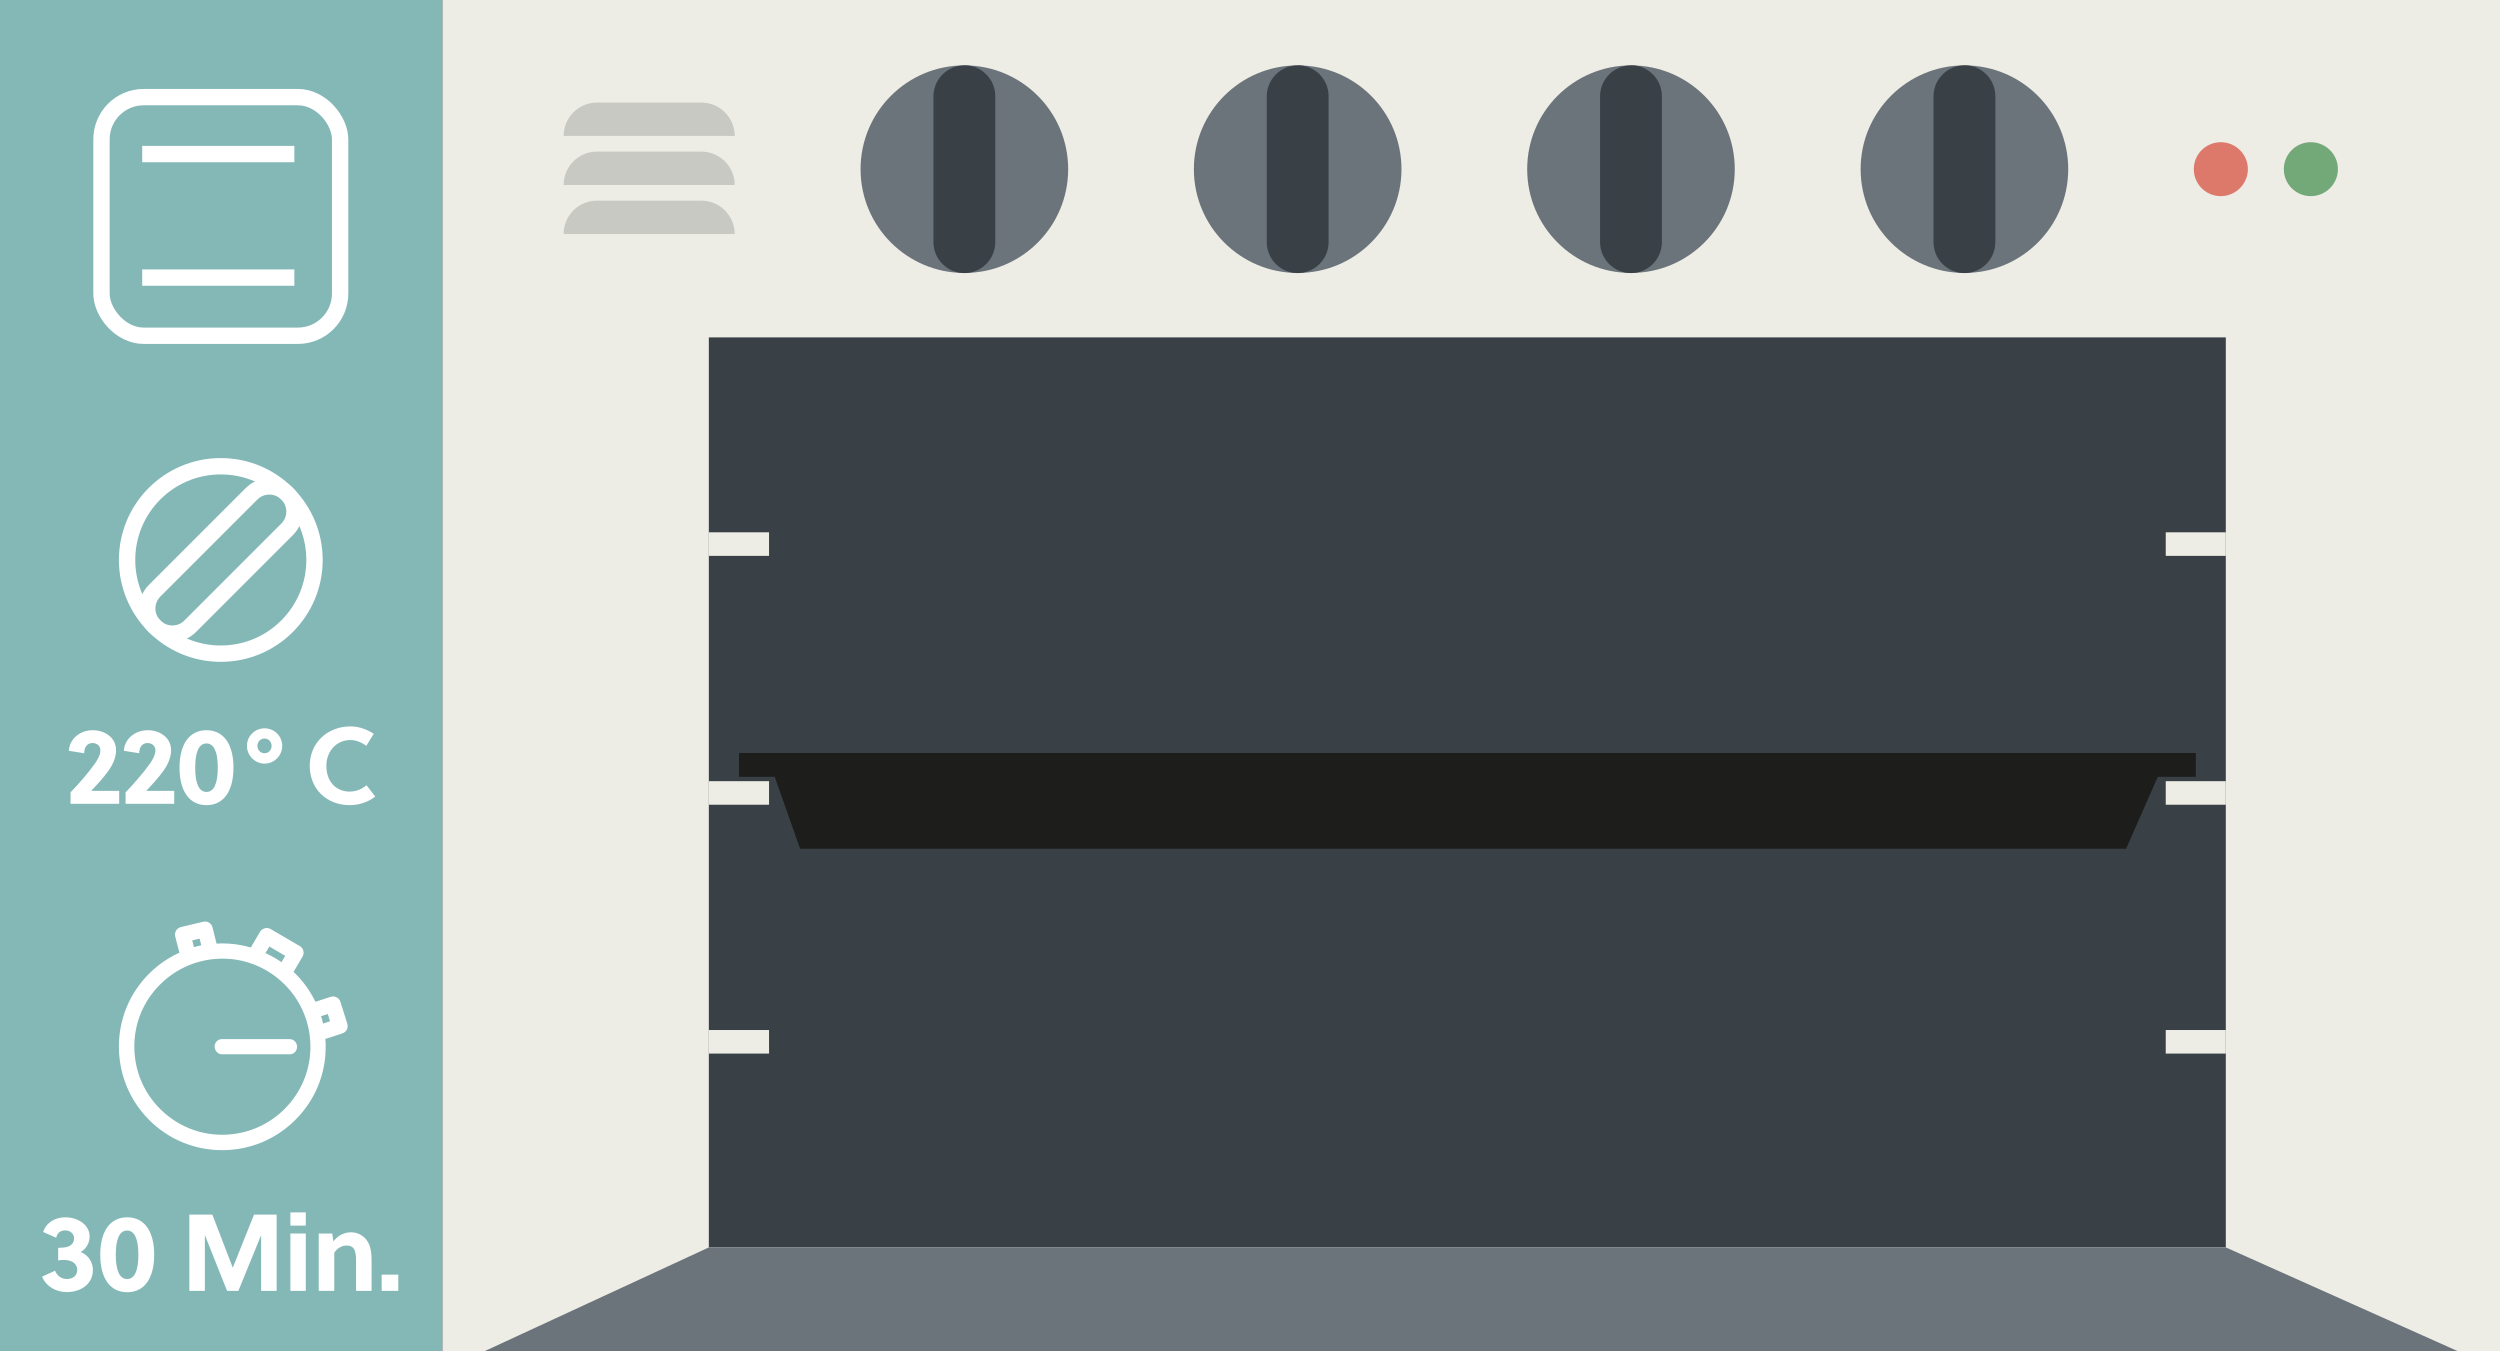 <?xml version="1.0" encoding="UTF-8"?> <svg xmlns="http://www.w3.org/2000/svg" id="Ebene_1" viewBox="0 0 183.54 99.21"><rect x="0" y="0" width="183.54" height="99.21" fill="#333333" stroke="none"/><defs><style> .cls-1 { fill: #dc796b; } .cls-2 { fill: #1d1d1b; } .cls-3 { fill: #fff; } .cls-4 { fill: #394147; } .cls-5 { fill: #edece5; } .cls-6 { stroke-width: 1.2px; } .cls-6, .cls-7 { fill: none; stroke: #fff; } .cls-8 { fill: #73a878; } .cls-9 { fill: #84b8b7; } .cls-10 { fill: #c9c9c4; } .cls-7 { stroke-miterlimit: 10; stroke-width: .1px; } .cls-11 { fill: #6b747b; } </style></defs><rect class="cls-9" x="0" width="32.48" height="99.21"></rect><rect class="cls-5" x="32.48" width="151.06" height="99.21"></rect><rect class="cls-6" x="7.45" y="7.13" width="17.52" height="17.52" rx="3.1" ry="3.1"></rect><line class="cls-6" x1="10.44" y1="11.31" x2="21.61" y2="11.31"></line><line class="cls-6" x1="10.44" y1="20.38" x2="21.61" y2="20.38"></line><g><path class="cls-3" d="M4.27,91.61c.25,0,.48-.02.62-.06.34-.08.55-.31.55-.63s-.25-.59-.67-.59c-.32,0-.58.19-.64.54l-.96-.42c.22-.7.89-1.08,1.61-1.08.94,0,1.8.54,1.8,1.42,0,.46-.26.91-.66,1.13.54.2.9.73.9,1.31,0,1.03-.87,1.63-1.92,1.63-.75,0-1.5-.38-1.81-1.13l.95-.44c.16.38.46.61.87.61s.76-.23.76-.66c0-.49-.41-.74-.98-.74-.1,0-.27,0-.42.04v-.93Z"></path><path class="cls-3" d="M11.32,92.12c0,1.71-.71,2.75-1.98,2.75s-1.98-1.04-1.98-2.75.71-2.75,1.98-2.75,1.98,1.04,1.98,2.75ZM8.5,92.12c0,1.2.3,1.78.83,1.78s.83-.58.83-1.78-.3-1.78-.83-1.78-.83.58-.83,1.78Z"></path><path class="cls-3" d="M17.49,94.77h-.82l-1.63-4.1v4.1h-1.14v-5.6h1.69l1.5,3.9,1.56-3.9h1.66v5.6h-1.14v-4.09l-1.67,4.09Z"></path><path class="cls-3" d="M21.32,89.98v-.97h1.13v.97h-1.13ZM21.32,94.77v-4.21h1.13v4.21h-1.13Z"></path><path class="cls-3" d="M24.39,90.56l.09.58c.34-.47.84-.67,1.3-.67s.86.22,1.12.55c.33.42.38.97.38,1.57v2.18h-1.14v-2.13c0-.31,0-.66-.13-.9-.1-.21-.31-.3-.56-.3-.34,0-.7.19-.91.54v2.79h-1.14v-4.21h.98Z"></path><path class="cls-3" d="M28.02,94.77v-1.19h1.22v1.19h-1.22Z"></path></g><path class="cls-3" d="M15.81,76.84c0,.28.22.51.48.51h4.98c.27.01.49-.22.49-.5,0-.28-.22-.51-.49-.51h-4.98c-.27-.01-.48.22-.49.5"></path><path class="cls-7" d="M15.81,76.84c0,.28.22.51.48.51h4.98c.27.01.49-.22.49-.5,0-.28-.22-.51-.49-.51h-4.98c-.27-.01-.48.22-.49.5"></path><path class="cls-3" d="M14.05,69l.64-.15.15.59c-.22.04-.43.1-.64.16l-.15-.61ZM23.51,74.57l.59-.19.19.63-.61.2c-.05-.22-.1-.43-.17-.64M19.43,69.97l.33-.55,1.25.74-.33.55c-.09-.06-.18-.12-.27-.18-.36-.23-.67-.38-.69-.39-.11-.06-.22-.11-.33-.16h.02ZM22.84,76.86c0,1.74-.69,3.37-1.92,4.6-1.23,1.22-2.86,1.9-4.61,1.9-1.74,0-3.37-.69-4.6-1.92-1.23-1.23-1.9-2.87-1.9-4.61,0-1.74.68-3.37,1.92-4.6,1.23-1.22,2.86-1.9,4.61-1.9,1.74,0,3.37.69,4.6,1.92,1.23,1.23,1.9,2.87,1.9,4.61M25.45,75.17l-.51-1.61c-.04-.13-.13-.24-.26-.3-.12-.06-.26-.07-.39-.03l-1.16.38c-.4-.84-.95-1.6-1.64-2.25l.68-1.16c.07-.12.09-.26.05-.39-.03-.13-.12-.25-.24-.31l-2.14-1.25c-.12-.07-.26-.09-.39-.05-.13.04-.25.12-.32.24l-.69,1.18c-.68-.2-1.4-.31-2.13-.31-.15,0-.3.01-.45.02l-.31-1.24c-.03-.13-.12-.24-.23-.31-.11-.07-.26-.09-.39-.06l-1.64.39c-.28.07-.44.35-.38.62l.32,1.24c-.82.37-1.57.88-2.23,1.53-1.43,1.42-2.22,3.31-2.22,5.33,0,2.01.77,3.91,2.19,5.34,1.42,1.43,3.31,2.22,5.35,2.22,2.01,0,3.89-.78,5.32-2.2,1.43-1.42,2.22-3.31,2.22-5.33,0-.21,0-.42-.03-.62l1.29-.42c.13-.04.24-.14.3-.25.06-.12.07-.26.03-.39"></path><path class="cls-7" d="M14.05,69l.64-.15.15.59c-.22.04-.43.1-.64.16l-.15-.61ZM23.51,74.57l.59-.19.19.63-.61.2c-.05-.22-.1-.43-.17-.64M19.43,69.97l.33-.55,1.25.74-.33.55c-.09-.06-.18-.12-.27-.18-.36-.23-.67-.38-.69-.39-.11-.06-.22-.11-.33-.16h.02ZM22.84,76.86c0,1.74-.69,3.37-1.92,4.6-1.23,1.22-2.86,1.9-4.61,1.9-1.74,0-3.37-.69-4.6-1.92-1.23-1.23-1.9-2.87-1.9-4.61,0-1.74.68-3.37,1.92-4.6,1.23-1.22,2.86-1.9,4.61-1.9,1.74,0,3.37.69,4.6,1.92,1.23,1.23,1.9,2.87,1.9,4.61M25.45,75.17l-.51-1.61c-.04-.13-.13-.24-.26-.3-.12-.06-.26-.07-.39-.03l-1.16.38c-.4-.84-.95-1.6-1.64-2.25l.68-1.16c.07-.12.09-.26.05-.39-.03-.13-.12-.25-.24-.31l-2.14-1.25c-.12-.07-.26-.09-.39-.05-.13.04-.25.12-.32.24l-.69,1.18c-.68-.2-1.4-.31-2.13-.31-.15,0-.3.01-.45.02l-.31-1.24c-.03-.13-.12-.24-.23-.31-.11-.07-.26-.09-.39-.06l-1.64.39c-.28.07-.44.35-.38.62l.32,1.24c-.82.37-1.57.88-2.23,1.53-1.43,1.42-2.22,3.31-2.22,5.33,0,2.01.77,3.91,2.19,5.34,1.42,1.43,3.31,2.22,5.35,2.22,2.01,0,3.89-.78,5.32-2.2,1.43-1.42,2.22-3.31,2.22-5.33,0-.21,0-.42-.03-.62l1.29-.42c.13-.04.24-.14.3-.25.06-.12.07-.26.03-.39"></path><g><path class="cls-3" d="M8.75,59.01h-3.57v-.84c.62-.64,1.33-1.46,1.81-2.14.19-.28.38-.62.38-.94,0-.33-.25-.54-.58-.54-.38,0-.61.3-.61.75l-1.13-.18c.07-.92.86-1.51,1.75-1.51s1.72.53,1.72,1.47c0,.53-.23,1.04-.54,1.48-.38.54-.85,1.04-1.28,1.5h2.05v.95Z"></path><path class="cls-3" d="M12.79,59.01h-3.57v-.84c.62-.64,1.33-1.46,1.81-2.14.19-.28.38-.62.38-.94,0-.33-.25-.54-.58-.54-.38,0-.61.3-.61.75l-1.13-.18c.07-.92.86-1.51,1.75-1.51s1.72.53,1.72,1.47c0,.53-.23,1.04-.54,1.48-.38.54-.85,1.04-1.28,1.5h2.05v.95Z"></path><path class="cls-3" d="M17.14,56.36c0,1.71-.71,2.75-1.98,2.75s-1.98-1.04-1.98-2.75.71-2.75,1.98-2.75,1.98,1.04,1.98,2.75ZM14.33,56.36c0,1.2.3,1.78.83,1.78s.83-.58.83-1.78-.3-1.78-.83-1.78-.83.58-.83,1.78Z"></path><path class="cls-3" d="M18.13,54.76c0-.72.58-1.29,1.3-1.29s1.29.58,1.29,1.29-.58,1.3-1.29,1.3-1.3-.58-1.3-1.3ZM18.9,54.76c0,.3.22.54.52.54s.52-.24.52-.54-.22-.54-.52-.54-.52.24-.52.54Z"></path><path class="cls-3" d="M25.72,58.11c.42,0,.85-.17,1.19-.46l.64.83c-.54.42-1.19.63-1.88.63-1.68,0-2.93-1.18-2.93-2.89s1.33-2.89,2.98-2.89c.64,0,1.17.2,1.72.54l-.55.89c-.34-.26-.74-.43-1.17-.43-1.02,0-1.76.83-1.76,1.89,0,1.12.66,1.9,1.76,1.9Z"></path></g><circle class="cls-6" cx="16.21" cy="41.11" r="6.88"></circle><path class="cls-6" d="M21.08,36.25c-.72-.72-1.89-.72-2.61,0l-7.12,7.12c-.72.72-.72,1.89,0,2.61.72.72,1.89.72,2.61,0l7.12-7.12c.72-.72.72-1.89,0-2.61Z"></path><rect class="cls-4" x="52.04" y="24.77" width="111.37" height="66.81"></rect><polygon class="cls-11" points="52.04 91.58 35.55 99.21 180.47 99.21 163.41 91.58 52.04 91.58"></polygon><polygon class="cls-2" points="56.26 55.28 58.74 62.31 156.09 62.31 159.19 55.28 56.26 55.28"></polygon><rect class="cls-2" x="54.25" y="55.28" width="106.96" height="1.75"></rect><polygon class="cls-5" points="52.04 57.35 52.04 57.35 52.04 59.08 56.46 59.08 56.46 57.35 52.04 57.35"></polygon><polygon class="cls-5" points="52.04 75.62 52.04 75.62 52.04 77.35 56.46 77.35 56.46 75.62 52.04 75.62"></polygon><polygon class="cls-5" points="52.04 39.08 52.04 39.08 52.04 40.81 56.46 40.81 56.46 39.08 52.04 39.08"></polygon><polygon class="cls-5" points="159 57.35 159 57.35 159 59.08 163.41 59.08 163.41 57.35 159 57.35"></polygon><polygon class="cls-5" points="159 75.62 159 75.62 159 77.35 163.41 77.35 163.41 75.62 159 75.62"></polygon><polygon class="cls-5" points="159 39.08 159 39.08 159 40.81 163.41 40.81 163.41 39.08 159 39.08"></polygon><path class="cls-11" d="M144.22,20.04c4.21,0,7.62-3.41,7.62-7.62s-3.41-7.62-7.62-7.62-7.62,3.41-7.62,7.62,3.41,7.62,7.62,7.62"></path><path class="cls-4" d="M144.22,4.8c-1.25,0-2.27,1.02-2.27,2.27v10.71c0,1.25,1.02,2.27,2.27,2.27s2.27-1.02,2.27-2.27V7.06c0-1.25-1.02-2.27-2.27-2.27"></path><path class="cls-11" d="M119.74,20.04c4.21,0,7.62-3.41,7.62-7.62s-3.41-7.62-7.62-7.62-7.62,3.41-7.62,7.62,3.41,7.62,7.62,7.62"></path><path class="cls-4" d="M119.74,4.8c-1.25,0-2.27,1.02-2.27,2.27v10.71c0,1.25,1.02,2.27,2.27,2.27s2.27-1.02,2.27-2.27V7.06c0-1.25-1.02-2.27-2.27-2.27"></path><path class="cls-11" d="M95.27,20.04c4.21,0,7.62-3.41,7.62-7.62s-3.41-7.62-7.62-7.62-7.62,3.41-7.62,7.62,3.41,7.62,7.62,7.62"></path><path class="cls-4" d="M95.27,4.8c-1.25,0-2.27,1.02-2.27,2.27v10.71c0,1.25,1.02,2.27,2.27,2.27s2.27-1.02,2.27-2.27V7.06c0-1.25-1.02-2.27-2.27-2.27"></path><path class="cls-11" d="M70.8,20.04c4.21,0,7.62-3.41,7.62-7.62s-3.41-7.62-7.62-7.62-7.62,3.41-7.62,7.62,3.41,7.62,7.62,7.62"></path><path class="cls-4" d="M70.8,4.8c-1.25,0-2.27,1.02-2.27,2.27v10.71c0,1.25,1.02,2.27,2.27,2.27s2.27-1.02,2.27-2.27V7.06c0-1.25-1.02-2.27-2.27-2.27"></path><path class="cls-8" d="M167.67,12.42c0,1.1.89,1.98,1.98,1.98s1.99-.89,1.99-1.98-.89-1.98-1.99-1.98-1.98.89-1.98,1.98"></path><path class="cls-1" d="M161.06,12.42c0,1.1.89,1.98,1.98,1.98s1.99-.89,1.99-1.98-.89-1.98-1.99-1.98-1.98.89-1.98,1.98"></path><path class="cls-10" d="M51.49,14.73h-7.66c-1.36,0-2.45,1.1-2.45,2.45h12.56c0-1.35-1.1-2.45-2.45-2.45"></path><path class="cls-10" d="M51.49,11.13h-7.66c-1.36,0-2.45,1.1-2.45,2.45h12.56c0-1.35-1.1-2.45-2.45-2.45"></path><path class="cls-10" d="M51.49,7.53h-7.66c-1.36,0-2.45,1.1-2.45,2.45h12.56c0-1.35-1.1-2.45-2.45-2.45"></path></svg> 